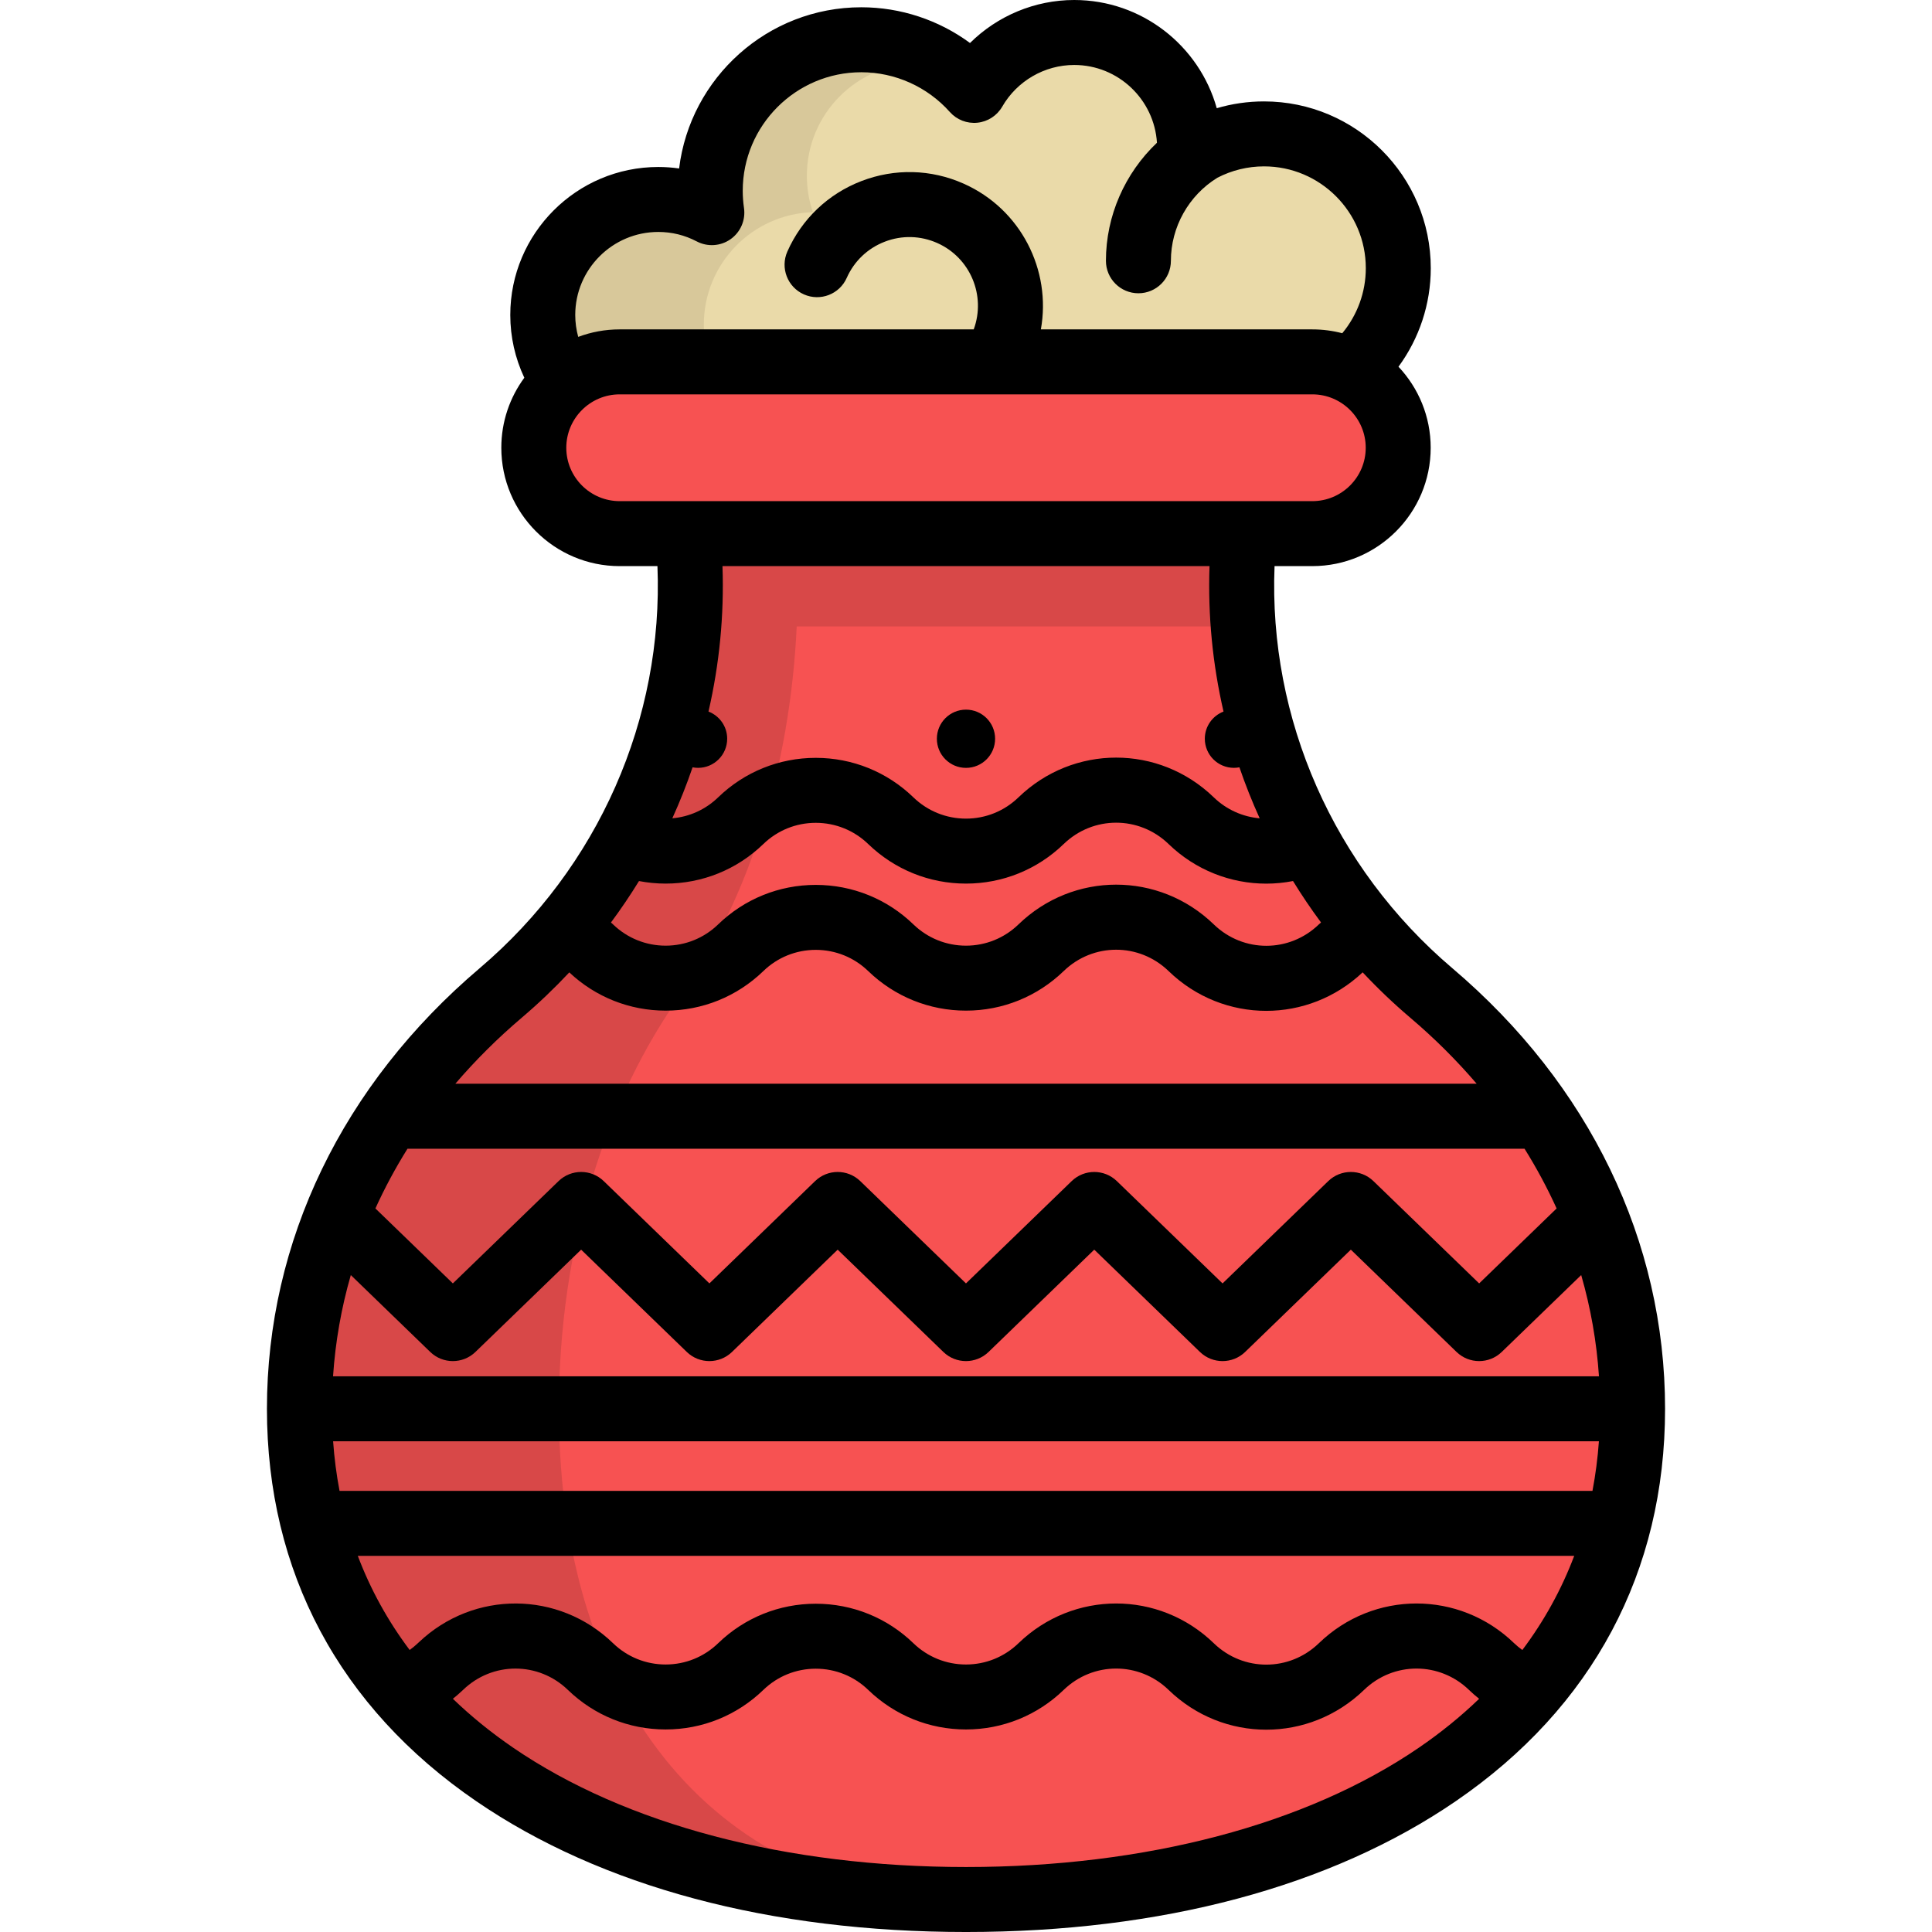 <?xml version="1.0" encoding="iso-8859-1"?>
<!-- Uploaded to: SVG Repo, www.svgrepo.com, Generator: SVG Repo Mixer Tools -->
<svg height="800px" width="800px" version="1.1" id="Layer_1" xmlns="http://www.w3.org/2000/svg" xmlns:xlink="http://www.w3.org/1999/xlink" 
	 viewBox="0 0 512.002 512.002" xml:space="preserve">
<path style="fill:#EADAA9;" d="M357.911,98.281c7.739-6.528,12.655-16.296,12.655-27.213c0-19.652-15.931-35.584-35.584-35.584
	c-7.323,0-14.129,2.214-19.787,6.008c0.055-0.752,0.093-1.508,0.093-2.274c0-16.906-13.704-30.61-30.61-30.61
	c-11.345,0-21.242,6.178-26.529,15.348c-7.331-8.23-18.004-13.42-29.895-13.42c-22.108,0-40.029,17.922-40.029,40.029
	c0,1.966,0.148,3.898,0.422,5.789c-4.244-2.227-9.072-3.493-14.197-3.493c-16.906,0-30.61,13.704-30.61,30.61
	c0,6.639,2.113,12.784,5.705,17.8"/>
<path style="fill:#D8C89A;" d="M213.827,46.595c0,3.363,0.562,6.6,1.596,9.631c-16.047,0.494-28.903,13.648-28.903,29.821
	c0,5.315,1.389,10.308,3.845,14.635l-40.818,0.585c-3.593-5.016-5.705-11.157-5.705-17.792c0-16.908,13.705-30.613,30.613-30.613
	c5.119,0,9.952,1.263,14.199,3.489c-0.275-1.882-0.425-3.822-0.425-5.785c0-22.108,17.918-40.026,40.026-40.026
	c8.471,0,16.334,2.64,22.796,7.128c-2.365-0.597-4.832-0.918-7.381-0.918C227.188,16.751,213.827,30.112,213.827,46.595z"/>
<circle cx="256.01" cy="195.779" r="7.717"/>
<circle cx="185.003" cy="195.779" r="7.717"/>
<circle cx="327.005" cy="195.779" r="7.717"/>
<path style="fill:#F75252;" d="M432.654,373.344c0,84.987-79.087,130.052-176.644,130.052c-97.568,0-176.655-45.065-176.655-130.052
	c0-43.205,20.432-82.244,53.341-110.194c29.133-24.736,46.97-59.769,49.852-97.143c0.275-3.558,0.413-7.128,0.413-10.721
	c0-4.603-0.23-9.229-0.689-13.866h147.477c-0.826,8.253-0.907,16.472-0.275,24.587c2.87,37.374,20.719,72.395,49.84,97.143
	C412.222,291.1,432.654,330.139,432.654,373.344z"/>
<g>
	<path style="fill:#D84848;" d="M256.01,503.397c-97.568,0-176.655-45.065-176.655-130.052c0-43.205,20.432-82.244,53.341-110.194
		c29.133-24.736,46.97-59.769,49.851-97.143c0.275-3.558,0.413-7.128,0.413-10.721c0-4.603-0.23-9.229-0.689-13.866h28.708
		c0.275,4.637,0.413,9.263,0.413,13.866c0,3.593-0.08,7.163-0.253,10.721c-1.756,37.374-12.649,72.407-30.441,97.143
		c-20.099,27.95-32.588,66.989-32.588,110.194C148.111,458.332,196.423,503.397,256.01,503.397z"/>
	<path style="fill:#D84848;" d="M329.473,166.007H182.547c0.275-3.558,0.413-7.128,0.413-10.721c0-4.603-0.23-9.229-0.689-13.866
		h147.477C328.922,149.673,328.841,157.891,329.473,166.007z"/>
</g>
<path style="fill:#F75252;" d="M347.786,95.901h-183.56c-12.569,0-22.759,10.19-22.759,22.759l0,0
	c0,12.569,10.19,22.759,22.759,22.759h183.56c12.569,0,22.759-10.19,22.759-22.759l0,0
	C370.544,106.091,360.355,95.901,347.786,95.901z"/>
<circle cx="255.998" cy="195.779" r="7.717"/>
<path d="M384.883,256.583c-31.466-26.726-48.733-66.09-47.112-106.556h10.01c17.296,0,31.368-14.072,31.368-31.368
	c0-8.304-3.248-15.858-8.534-21.474c5.507-7.505,8.556-16.612,8.556-26.117c0-24.368-19.825-44.193-44.193-44.193
	c-4.28,0-8.49,0.611-12.524,1.802C317.84,12.156,302.651,0,284.676,0c-10.442,0-20.354,4.207-27.614,11.391
	c-8.286-6.092-18.374-9.463-28.81-9.463c-24.816,0-45.35,18.681-48.28,42.719c-1.827-0.261-3.674-0.394-5.523-0.394
	c-21.626,0-39.219,17.593-39.219,39.219c0,5.825,1.288,11.464,3.719,16.636c-3.827,5.2-6.095,11.615-6.095,18.553
	c0,17.296,14.072,31.368,31.368,31.368h10.01c1.623,40.465-15.644,79.829-47.112,106.556
	c-36.357,30.88-56.379,72.345-56.379,116.759c0,43.184,19.186,79.146,55.485,104.001c33.115,22.674,77.99,34.658,129.776,34.658
	c51.784,0,96.66-11.985,129.775-34.658c36.299-24.853,55.485-60.817,55.485-104.001
	C441.263,328.928,421.241,287.463,384.883,256.583z M401.272,435.477c-14.512-14.047-37.247-14.046-51.768,0.008
	c-7.792,7.533-19.982,7.551-27.78,0.046c-0.018-0.018-0.037-0.037-0.055-0.055c-14.512-14.046-37.248-14.046-51.768,0.009
	c-3.752,3.628-8.692,5.627-13.907,5.627c-5.216,0-10.162-2.001-13.914-5.62c-6.978-6.761-16.173-10.485-25.895-10.485
	c-9.713,0-18.905,3.724-25.876,10.478c-3.752,3.628-8.692,5.627-13.909,5.627c-5.216,0-10.162-2.001-13.913-5.62
	c-14.416-13.968-36.947-14.062-51.472-0.281c-0.101,0.088-0.2,0.18-0.297,0.274c-0.678,0.655-1.404,1.236-2.151,1.781
	c-5.778-7.695-10.375-16.031-13.744-24.943h322.363c-3.369,8.913-7.967,17.251-13.748,24.948
	C402.685,436.72,401.954,436.136,401.272,435.477z M89.986,395.104c-0.82-4.282-1.391-8.669-1.71-13.154H423.73
	c-0.319,4.486-0.891,8.873-1.71,13.154H89.986z M88.261,364.732c0.613-9.135,2.191-18.105,4.707-26.824l21.053,20.377
	c3.337,3.23,8.635,3.23,11.974,0l28.011-27.11l28.005,27.11c3.337,3.23,8.636,3.23,11.976,0l28.007-27.11l28.01,27.11
	c3.338,3.23,8.636,3.23,11.974,0l28.011-27.111l28.013,27.111c3.338,3.23,8.636,3.23,11.974,0l28.012-27.111l28.017,27.111
	c1.669,1.615,3.827,2.422,5.986,2.422c2.159,0,4.318-0.807,5.986-2.422l21.059-20.379c2.516,8.719,4.096,17.691,4.708,26.825H88.261
	V364.732z M412.521,320.254l-20.528,19.866l-28.017-27.112c-3.337-3.23-8.636-3.23-11.973,0l-28.012,27.111l-28.013-27.111
	c-3.338-3.23-8.636-3.23-11.974,0l-28.011,27.11l-28.011-27.11c-3.338-3.231-8.636-3.23-11.974,0l-28.007,27.109l-28.005-27.109
	c-3.338-3.231-8.638-3.231-11.974,0l-28.011,27.11l-20.523-19.864c2.458-5.417,5.296-10.702,8.503-15.83h296.03
	C407.225,309.552,410.064,314.837,412.521,320.254z M176.4,234.163c9.706,0,18.896-3.717,25.883-10.473
	c3.749-3.632,8.686-5.631,13.902-5.631c5.224,0,10.164,2,13.926,5.644c6.992,6.745,16.184,10.46,25.882,10.46
	c9.706,0,18.896-3.717,25.891-10.481c7.783-7.532,19.967-7.547,27.766-0.044c0.02,0.018,0.039,0.038,0.057,0.056
	c7.09,6.86,16.397,10.482,25.862,10.481c2.367,0,4.743-0.231,7.097-0.69c2.307,3.754,4.78,7.417,7.421,10.974
	c-0.192,0.178-0.395,0.343-0.582,0.525c-7.79,7.533-19.982,7.549-27.78,0.046c-0.018-0.018-0.037-0.036-0.055-0.054
	c-14.512-14.046-37.248-14.046-51.768,0.009c-3.752,3.628-8.692,5.627-13.907,5.627c-5.216,0-10.162-2.001-13.914-5.62
	c-6.978-6.761-16.173-10.485-25.895-10.485c-9.713,0-18.905,3.724-25.876,10.478c-3.752,3.628-8.692,5.627-13.909,5.627
	c-5.216,0-10.162-2.001-13.901-5.608c-0.189-0.185-0.395-0.35-0.589-0.53c2.645-3.561,5.119-7.228,7.43-10.986
	C171.655,233.932,174.012,234.163,176.4,234.163z M174.45,61.471c3.595,0,7.026,0.844,10.196,2.507
	c2.865,1.503,6.332,1.273,8.973-0.596c2.641-1.869,4.012-5.061,3.547-8.262c-0.22-1.524-0.333-3.057-0.333-4.554
	c0-17.326,14.095-31.42,31.42-31.42c8.949,0,17.501,3.841,23.466,10.536c1.839,2.065,4.549,3.12,7.308,2.838
	c2.75-0.282,5.197-1.869,6.578-4.263c3.926-6.809,11.234-11.039,19.072-11.039c11.663,0,21.209,9.129,21.93,20.613
	c-8.492,8.051-13.524,19.37-13.524,31.281c0,4.754,3.854,8.609,8.609,8.609c4.754,0,8.609-3.855,8.609-8.609
	c0-8.936,4.714-17.325,12.321-22.008c3.804-1.967,8.017-3.012,12.358-3.012c14.874,0,26.975,12.101,26.975,26.975
	c0,6.361-2.236,12.434-6.239,17.243c-2.534-0.663-5.193-1.018-7.933-1.018h-71.94c2.823-15.677-5.28-31.882-20.473-38.627
	c-8.638-3.838-18.254-4.079-27.076-0.682c-8.822,3.398-15.793,10.028-19.631,18.669c-1.93,4.346,0.03,9.432,4.376,11.362
	c4.346,1.928,9.432-0.029,11.361-4.376c1.97-4.438,5.55-7.843,10.082-9.588c4.528-1.745,9.463-1.621,13.898,0.35
	c8.801,3.907,12.954,13.986,9.668,22.892h-93.827c-3.864,0-7.564,0.706-10.985,1.989c-0.512-1.876-0.789-3.822-0.789-5.81
	C152.449,71.341,162.318,61.471,174.45,61.471z M150.073,118.66c0-7.802,6.348-14.15,14.15-14.15h183.561
	c7.802,0,14.15,6.348,14.15,14.15s-6.348,14.15-14.15,14.15H164.222C156.42,132.81,150.073,126.462,150.073,118.66z
	 M320.537,150.027c-0.463,13.06,0.821,26.008,3.71,38.546c-2.896,1.111-4.956,3.912-4.956,7.199c0,4.262,3.455,7.717,7.717,7.717
	c0.497,0,0.983-0.052,1.454-0.141c1.568,4.588,3.363,9.098,5.37,13.517c-4.451-0.391-8.741-2.265-12.109-5.503
	c-0.018-0.018-0.037-0.036-0.055-0.053c-14.511-14.045-37.247-14.046-51.768,0.009c-3.752,3.628-8.692,5.627-13.907,5.627
	c-5.216,0-10.162-2.001-13.914-5.62c-6.978-6.761-16.173-10.485-25.895-10.485c-9.713,0-18.905,3.724-25.876,10.478
	c-3.323,3.213-7.578,5.141-12.131,5.542c2.005-4.418,3.799-8.926,5.367-13.511c0.472,0.09,0.956,0.141,1.453,0.141
	c4.262,0,7.717-3.455,7.717-7.717c0-3.287-2.059-6.088-4.956-7.199c2.889-12.538,4.172-25.487,3.71-38.547L320.537,150.027z
	 M138.268,269.705c4.458-3.787,8.662-7.799,12.605-12.01c6.946,6.535,15.989,10.134,25.527,10.134
	c9.706,0,18.896-3.717,25.883-10.473c3.749-3.632,8.686-5.631,13.902-5.631c5.224,0,10.164,2,13.926,5.644
	c6.992,6.745,16.184,10.46,25.882,10.46c9.706,0,18.896-3.717,25.891-10.481c7.783-7.533,19.967-7.547,27.764-0.044
	c0.02,0.018,0.038,0.037,0.056,0.055c7.251,7.018,16.556,10.529,25.87,10.528c9.161-0.001,18.326-3.407,25.548-10.206
	c3.945,4.215,8.153,8.232,12.615,12.022c6.456,5.483,12.323,11.339,17.599,17.5H120.669
	C125.945,281.044,131.813,275.189,138.268,269.705z M376.051,463.134c-29.805,20.408-72.439,31.648-120.046,31.648
	s-90.242-11.24-120.048-31.648c-5.828-3.991-11.143-8.312-15.94-12.939c0.814-0.651,1.61-1.328,2.375-2.052
	c0.106-0.093,0.21-0.188,0.311-0.287c7.795-7.553,20.007-7.554,27.817,0.013c6.99,6.745,16.182,10.46,25.881,10.46
	c9.706,0,18.896-3.717,25.883-10.473c3.749-3.632,8.686-5.631,13.902-5.631c5.224,0,10.164,2,13.926,5.644
	c6.992,6.745,16.184,10.46,25.882,10.46c9.706,0,18.896-3.717,25.891-10.481c7.783-7.532,19.965-7.547,27.764-0.044
	c0.02,0.018,0.038,0.037,0.056,0.055c7.253,7.02,16.562,10.532,25.876,10.53c9.316,0,18.638-3.514,25.907-10.542
	c7.797-7.547,20.013-7.546,27.825,0.016c0.857,0.829,1.752,1.602,2.671,2.338C387.189,454.827,381.876,459.146,376.051,463.134z"/>
</svg>